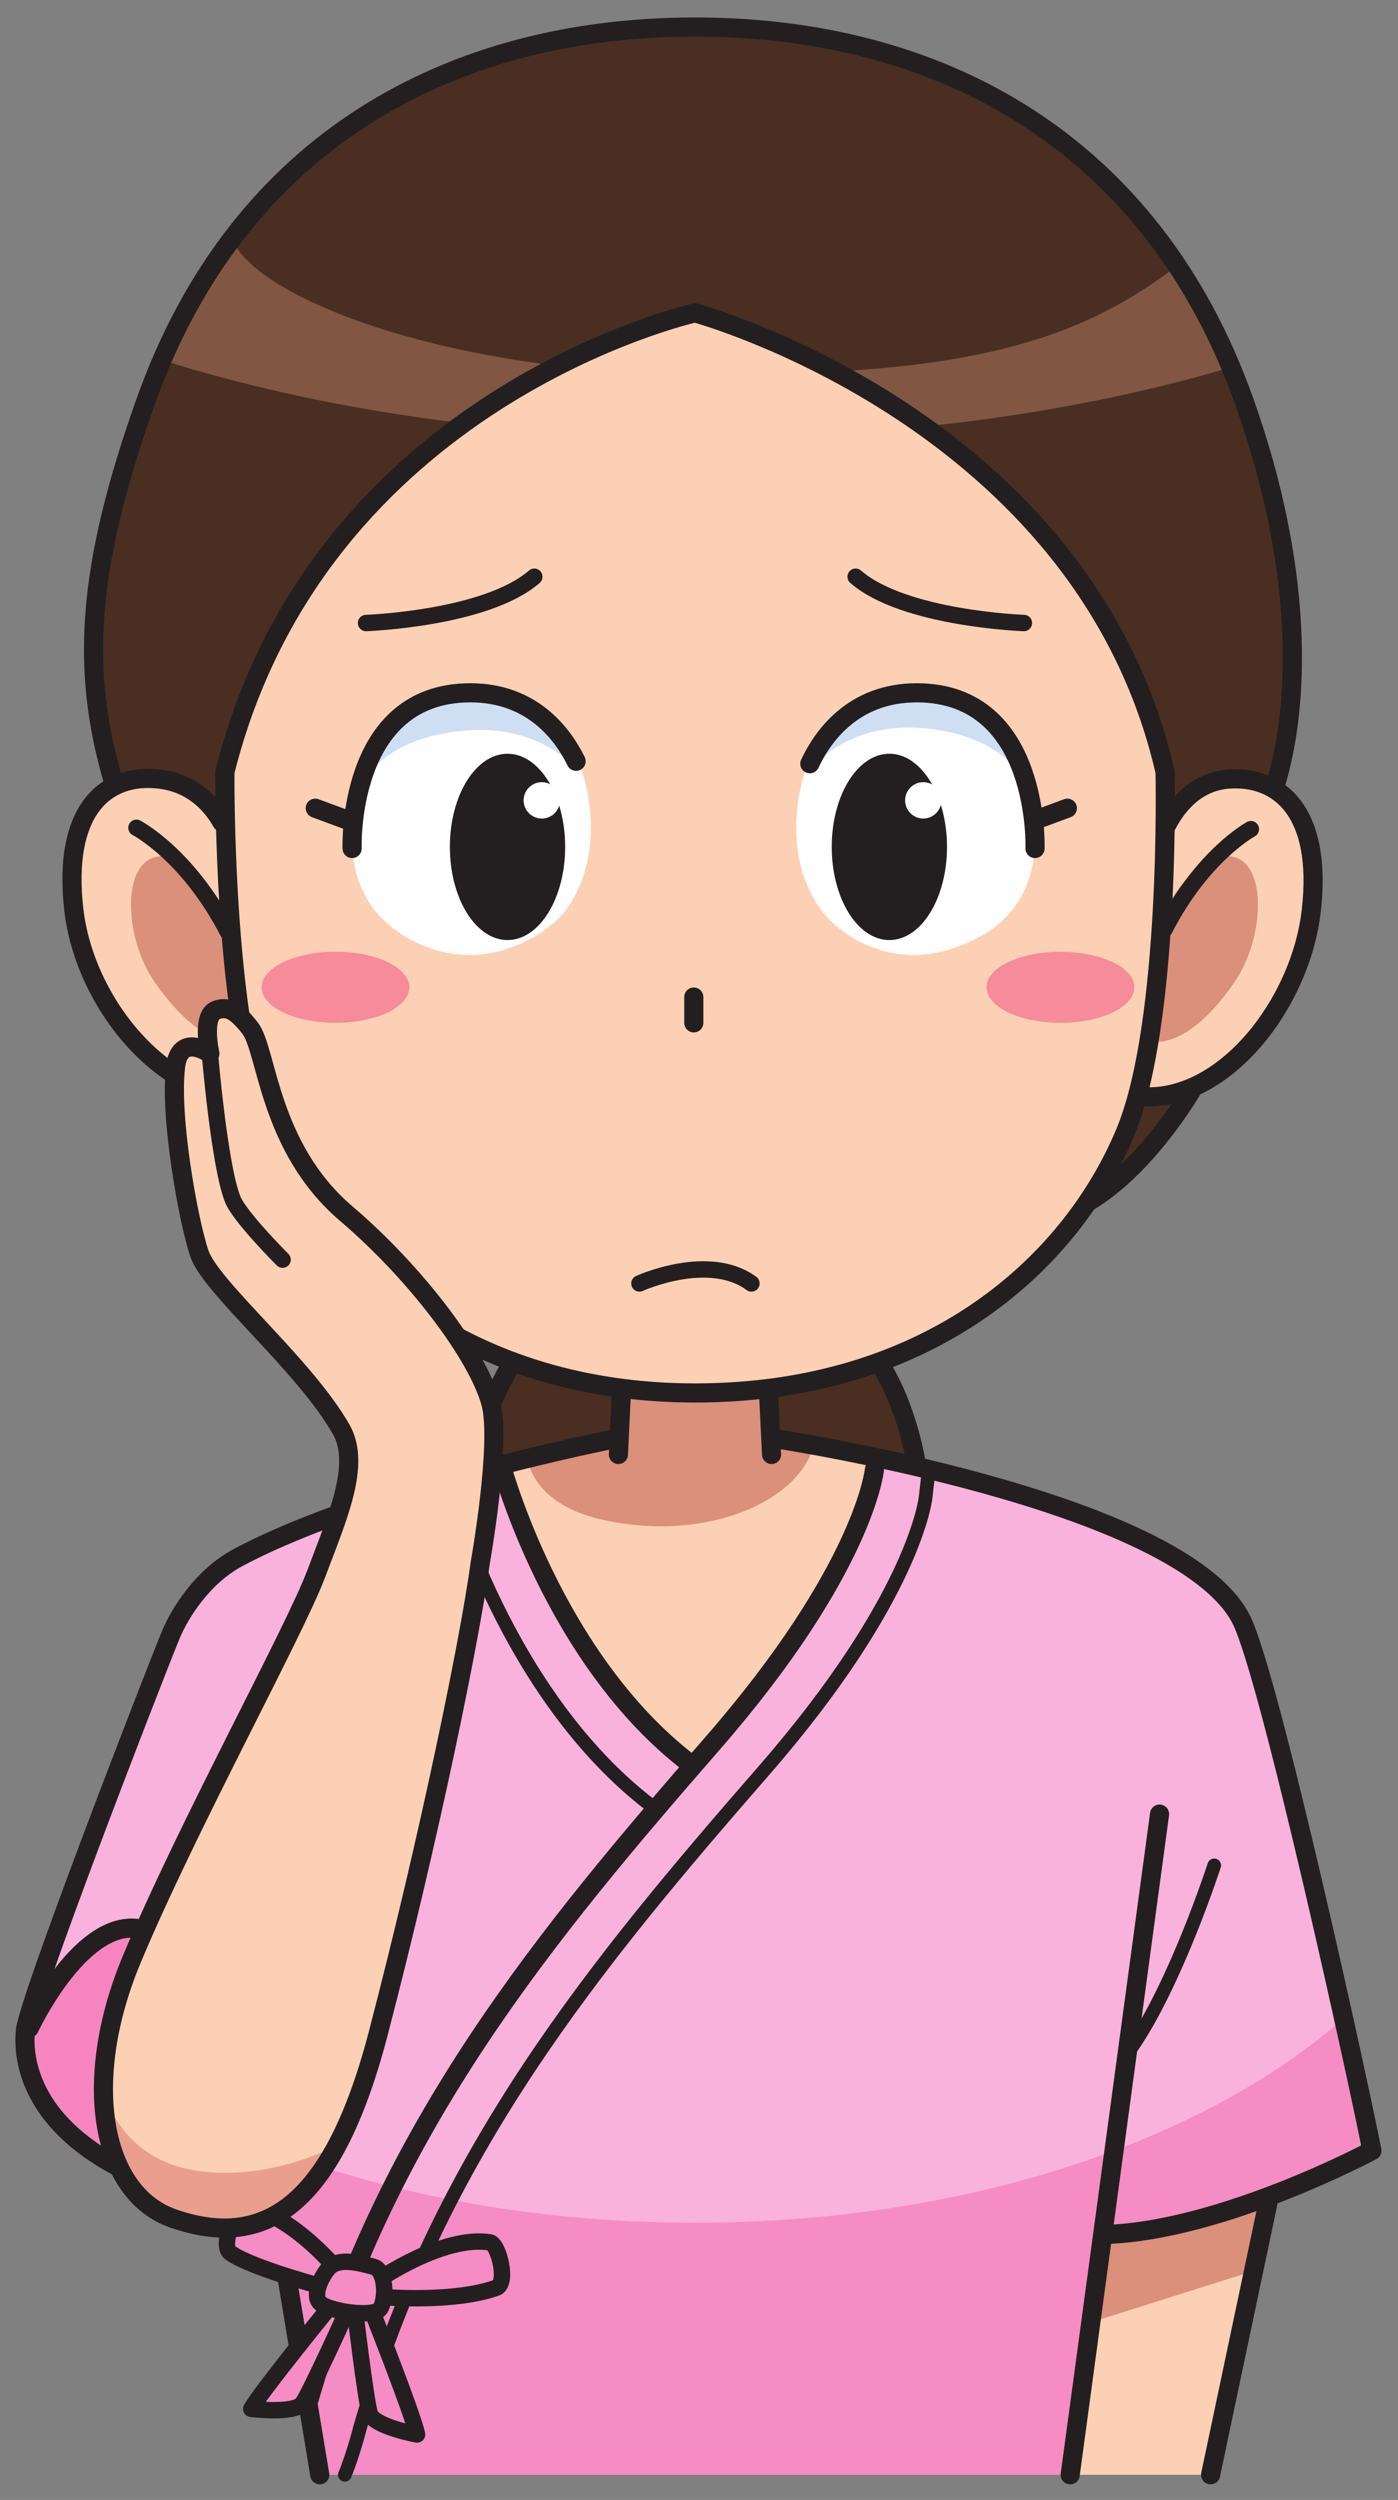 <?xml version="1.0" encoding="UTF-8" standalone="no"?>
<!-- Created with Inkscape (http://www.inkscape.org/) -->

<svg
   xmlns:dc="http://purl.org/dc/elements/1.1/"
   xmlns:cc="http://creativecommons.org/ns#"
   xmlns:rdf="http://www.w3.org/1999/02/22-rdf-syntax-ns#"
   xmlns:svg="http://www.w3.org/2000/svg"
   xmlns="http://www.w3.org/2000/svg"
   xmlns:sodipodi="http://sodipodi.sourceforge.net/DTD/sodipodi-0.dtd"
   xmlns:inkscape="http://www.inkscape.org/namespaces/inkscape"
   id="svg2"
   version="1.1"
   inkscape:version="0.92.2 (5c3e80d, 2017-08-06)"
   xml:space="preserve"
   width="453.235"
   height="810"
   viewBox="0 0 453.235 810"
   sodipodi:docname="publicdomainq-woman-patient.svg"
   inkscape:export-filename="/media/juhele/data_2TB/_GRAFIKA/Publicdomainq/lidi/publicdomainq-woman-patient.png"
   inkscape:export-xdpi="96.023003"
   inkscape:export-ydpi="96.023003"><rect x="0" y="0" width="453.235" height="810" fill="#808080" stroke="none"/><title
     id="title298">Woman patient</title><defs
     id="defs6" /><sodipodi:namedview
     pagecolor="#ffffff"
     bordercolor="#666666"
     borderopacity="1"
     objecttolerance="10"
     gridtolerance="10"
     guidetolerance="10"
     inkscape:pageopacity="0"
     inkscape:pageshadow="2"
     inkscape:window-width="1920"
     inkscape:window-height="1140"
     id="namedview4"
     showgrid="false"
     inkscape:zoom="0.87601236"
     inkscape:cx="71.647393"
     inkscape:cy="307.93841"
     inkscape:window-x="0"
     inkscape:window-y="0"
     inkscape:window-maximized="1"
     inkscape:current-layer="svg2"
     fit-margin-top="5"
     fit-margin-left="5"
     fit-margin-bottom="5"
     fit-margin-right="5" /><g
     id="g12"
     transform="matrix(0.443,0,0,-0.443,4.992,804.956)"><path
       d="m 863.832,1020.03 c 0,0 -49.785,-66.96 -66.941,-75.534 -17.161,-8.586 -5.157,6.875 -5.157,6.875 l -18.879,39.473 22.325,46.356 68.652,-17.17"
       style="fill:#4a2e22;fill-opacity:1;fill-rule:nonzero;stroke:none"
       id="path14"
       inkscape:connector-curvature="0" /><path
       d="m 130.648,1020.03 c 0,0 49.797,-66.96 66.946,-75.534 17.168,-8.586 5.156,6.875 5.156,6.875 l 18.875,39.473 -22.312,46.356 -68.665,-17.17"
       style="fill:#4a2e22;fill-opacity:1;fill-rule:nonzero;stroke:none"
       id="path16"
       inkscape:connector-curvature="0" /><path
       d="m 134.262,1207.74 760.91,1.23 25.75,29.1 c 19.316,49.96 22.101,162.62 -21.649,285.43 -67.968,190.89 -224.062,273.79 -401.933,273.79 -177.871,0 -333.965,-82.9 -401.945,-273.79 C 52.008,1401.66 52.992,1291.43 78.902,1236.75 l 55.36,-29.01"
       style="fill:#4a2e22;fill-opacity:1;fill-rule:nonzero;stroke:none"
       id="path18"
       inkscape:connector-curvature="0" /><path
       d="m 157.984,1644.3 c -16.554,-23.42 -38.183,-61.76 -50.636,-90.59 113.273,-35.73 251.093,-56.73 399.843,-56.73 141.204,0 272.539,18.93 382.383,51.41 -12.09,28.93 -26.433,48.31 -42.566,71.91 -78.059,-59.12 -167.324,-77.31 -339.817,-77.31 -195.691,0 -337.461,59.32 -349.207,101.31"
       style="fill:#815744;fill-opacity:1;fill-rule:nonzero;stroke:none"
       id="path20"
       inkscape:connector-curvature="0" /><path
       d="m 874.684,7 41.836,198.211 -1.68,21.269 -178.75,-20 L 724.84,7 h 149.844"
       style="fill:#fcd0b4;fill-opacity:1;fill-rule:nonzero;stroke:none"
       id="path22"
       inkscape:connector-curvature="0" /><path
       d="m 333.707,740.211 c 7.465,44.82 28.395,83.68 28.395,83.68 h 270.472 c 0,0 20.938,-38.86 28.399,-83.68 H 333.707"
       style="fill:#4a2e22;fill-opacity:1;fill-rule:nonzero;stroke:none"
       id="path24"
       inkscape:connector-curvature="0" /><path
       d="m 151.176,1215.64 c -8.75,15.42 -23.446,29.03 -46.055,31.61 -39.453,4.52 -70.769,-23.1 -62.324,-95.82 8,-68.83 63.312,-135.59 114.894,-135.7 0,0 27.305,3.62 32,37.95 4.727,34.34 -38.515,161.96 -38.515,161.96"
       style="fill:#fcd0b4;fill-opacity:1;fill-rule:nonzero;stroke:none"
       id="path26"
       inkscape:connector-curvature="0" /><path
       d="m 497.34,1589.52 c 0,0 284.785,-81.73 344.023,-337.06 0,0 7.11,-183.39 -26.172,-263.425 C 773.637,889.105 678.188,798.25 497.34,798.25 c -180.852,0 -276.289,90.855 -317.844,190.785 -33.289,80.035 -26.172,263.425 -26.172,263.425 65.246,265.74 344.016,337.06 344.016,337.06"
       style="fill:#fcd0b4;fill-opacity:1;fill-rule:nonzero;stroke:none"
       id="path28"
       inkscape:connector-curvature="0" /><path
       d="m 842.68,1213.86 c 8.312,15.92 22.695,31.85 45.461,33.39 36.211,2.47 68.464,-23.1 60.281,-95.82 -7.734,-68.83 -61.231,-135.59 -111.113,-135.7 0,0 -20.313,12.19 -26.395,36.25 -6.086,24.03 31.766,161.88 31.766,161.88"
       style="fill:#fcd0b4;fill-opacity:1;fill-rule:nonzero;stroke:none"
       id="path30"
       inkscape:connector-curvature="0" /><path
       d="m 826.754,1056.43 6.543,77.73 c 0,0 18.398,48.23 46.687,55.68 36.418,9.61 37.141,-54.82 12.149,-91.18 -38.289,-55.67 -65.379,-42.23 -65.379,-42.23"
       style="fill:#da907b;fill-opacity:1;fill-rule:nonzero;stroke:none"
       id="path32"
       inkscape:connector-curvature="0" /><path
       d="m 168.121,1056.43 -6.601,77.73 c 0,0 -18.625,48.23 -47.227,55.68 -36.828,9.61 -37.57,-54.82 -12.285,-91.18 38.719,-55.67 66.113,-42.23 66.113,-42.23"
       style="fill:#da907b;fill-opacity:1;fill-rule:nonzero;stroke:none"
       id="path34"
       inkscape:connector-curvature="0" /><path
       d="m 681.781,1197.64 c 0,-37.63 -18.894,-68.14 -42.176,-68.14 -23.3,0 -42.187,30.51 -42.187,68.14 0,37.64 18.887,68.13 42.187,68.13 23.282,0 42.176,-30.49 42.176,-68.13"
       style="fill:#231f20;fill-opacity:1;fill-rule:nonzero;stroke:none"
       id="path36"
       inkscape:connector-curvature="0" /><path
       d="m 317.965,1197.64 c 0,-37.63 18.894,-68.14 42.168,-68.14 23.308,0 42.207,30.51 42.207,68.14 0,37.64 -18.899,68.13 -42.207,68.13 -23.274,0 -42.168,-30.49 -42.168,-68.13"
       style="fill:#231f20;fill-opacity:1;fill-rule:nonzero;stroke:none"
       id="path38"
       inkscape:connector-curvature="0" /><path
       d="m 246.402,1200.7 c 0,0 -4.238,109.77 86.563,109.77 66.191,0 83.125,-62.3 83.125,-62.3 0,0 17.937,-55 -13.75,-97.48 -11.067,-14.85 -60,-51.28 -115.664,-19.44 -32.93,18.83 -39.699,48.07 -40.274,69.45"
       style="fill:#ffffff;fill-opacity:1;fill-rule:nonzero;stroke:none"
       id="path40"
       inkscape:connector-curvature="0" /><path
       d="m 746.188,1200.7 c 0,0 4.238,109.77 -86.575,109.77 -66.179,0 -83.105,-62.3 -83.105,-62.3 0,0 -17.957,-55 13.742,-97.48 11.074,-14.85 53.867,-51.19 114.375,-19.44 33.594,17.61 40.977,48.07 41.563,69.45"
       style="fill:#ffffff;fill-opacity:1;fill-rule:nonzero;stroke:none"
       id="path42"
       inkscape:connector-curvature="0" /><path
       d="m 671.352,1283.76 c 35.285,-4.72 56.437,-19.92 68.918,-38.4 -6.426,28.79 -24.141,59.35 -69.524,65.43 -65.605,8.77 -90.652,-50.73 -90.652,-50.73 0,0 3.203,-3.3 9.433,2.06 16.258,14.02 42.528,26.92 81.825,21.64"
       style="fill:#cedff4;fill-opacity:1;fill-rule:nonzero;stroke:none"
       id="path44"
       inkscape:connector-curvature="0" /><path
       d="m 323.199,1282.09 c -35.363,-4.29 -56.789,-18.39 -69.484,-36.73 6.769,28.73 24.844,59.06 70.324,64.57 65.703,7.99 90.02,-51.82 90.02,-51.82 0,0 -3.274,-3.27 -9.426,2.16 -16.094,14.23 -42.11,26.6 -81.434,21.82"
       style="fill:#cedff4;fill-opacity:1;fill-rule:nonzero;stroke:none"
       id="path46"
       inkscape:connector-curvature="0" /><path
       d="m 771.93,7 21.961,159.59 4.582,16.211 c 85.175,2.969 194.257,61.281 194.257,61.281 -8.964,46.297 -74.785,347.527 -95.636,388.527 C 866.273,693.219 715.387,733.18 624.078,752.23 L 370.512,749.898 C 282.789,728.84 146.383,687.391 116.746,631.52 108.539,616.051 8.789,328.922 9.004,331.07 6.762,308.648 28.34,255.461 73.172,228.57 L 192.484,189.148 222.75,7 h 549.18"
       style="fill:#f9b2dc;fill-opacity:1;fill-rule:nonzero;stroke:none"
       id="path48"
       inkscape:connector-curvature="0" /><path
       d="m 551.137,803.711 1.191,-26.82 1.047,-11.653 c 0,0 35.789,-8.019 77.305,-16.679 0,0 -10,-49.161 -55.84,-124.161 -12.07,-19.757 -80.832,-100 -80.832,-100 -98.067,69.633 -138.664,221.821 -138.664,221.821 l 15.168,3.679 c 41.347,9.934 70.789,15.34 70.789,15.34 l 0.824,6.594 1.414,31.879 h 107.598"
       style="fill:#fcd0b4;fill-opacity:1;fill-rule:nonzero;stroke:none"
       id="path50"
       inkscape:connector-curvature="0" /><path
       d="m 288.336,1094.95 c 0,-14.35 -24.211,-25.99 -54.074,-25.99 -29.864,0 -54.071,11.64 -54.071,25.99 0,14.36 24.207,25.99 54.071,25.99 29.863,0 54.074,-11.63 54.074,-25.99"
       style="fill:#f68b9a;fill-opacity:1;fill-rule:nonzero;stroke:none"
       id="path52"
       inkscape:connector-curvature="0" /><path
       d="m 818.891,1094.95 c 0,-14.35 -24.227,-25.99 -54.082,-25.99 -29.864,0 -54.071,11.64 -54.071,25.99 0,14.36 24.207,25.99 54.071,25.99 29.855,0 54.082,-11.63 54.082,-25.99"
       style="fill:#f68b9a;fill-opacity:1;fill-rule:nonzero;stroke:none"
       id="path54"
       inkscape:connector-curvature="0" /><path
       d="m 444.84,801.059 h 106.668 l 0.832,-36.668 31.668,-5.832 c -13.34,-42.5 -83.332,-70 -156.668,-52.5 -46.777,11.16 -51.422,40.16 -51.422,40.16 l 67.258,16.511 1.664,38.329"
       style="fill:#da907b;fill-opacity:1;fill-rule:nonzero;stroke:none"
       id="path56"
       inkscape:connector-curvature="0" /><path
       d="m 788.59,118.98 9.883,63.821 118.047,22.41 -9.18,-48.731 -118.75,-37.5"
       style="fill:#da907b;fill-opacity:1;fill-rule:nonzero;stroke:none"
       id="path58"
       inkscape:connector-curvature="0" /><path
       d="m 497.34,191.359 c -122.418,0 -235.813,22.743 -328.785,61.473 -62.465,26.008 -11.637,-51.203 -11.637,-51.203 L 192.484,189.148 222.75,7 h 549.18 l 21.961,159.59 4.582,16.211 c 85.175,2.969 194.257,61.281 194.257,61.281 -2.695,13.898 -10.527,50.848 -20.714,96.77 C 869.371,250.691 695.094,191.359 497.34,191.359"
       style="fill:#f68cc4;fill-opacity:1;fill-rule:nonzero;stroke:none"
       id="path60"
       inkscape:connector-curvature="0" /><path
       d="m 88.172,402.73 c 0,0 -21.668,0.829 -30.832,-6.671 -9.168,-7.5 -40.832,-49.161 -44.168,-58.329 -3.332,-9.171 -3.34,-35 0.832,-42.5 4.168,-7.5 35.84,-49.992 49.168,-53.332 13.332,-3.339 31.668,97.5 31.668,97.5 l -6.668,63.332"
       style="fill:#f685bf;fill-opacity:1;fill-rule:nonzero;stroke:none"
       id="path62"
       inkscape:connector-curvature="0" /><path
       d="m 151.176,1215.64 c -8.75,15.42 -23.446,29.03 -46.055,31.61 -39.453,4.52 -70.769,-23.1 -62.324,-95.82 8,-68.83 67.402,-140.85 131.594,-136.54"
       style="fill:none;stroke:#231f20;stroke-width:14;stroke-linecap:round;stroke-linejoin:round;stroke-miterlimit:10;stroke-dasharray:none;stroke-opacity:1"
       id="path64"
       inkscape:connector-curvature="0" /><path
       d="m 88.59,1211.61 c 0,0 37.742,-19.63 66.816,-76.13"
       style="fill:none;stroke:#231f20;stroke-width:12;stroke-linecap:round;stroke-linejoin:round;stroke-miterlimit:10;stroke-dasharray:none;stroke-opacity:1"
       id="path66"
       inkscape:connector-curvature="0" /><path
       d="m 497.34,1588.23 c 0,0 284.785,-76.98 344.023,-335.77 0,0 4.266,-183.39 -29.023,-263.425 -41.563,-99.93 -147.629,-190.785 -315,-190.785 -163.938,0 -270.871,90.855 -312.434,190.785 -33.289,80.035 -31.582,263.425 -31.582,263.425 68.711,274.4 344.016,335.77 344.016,335.77 z"
       style="fill:none;stroke:#231f20;stroke-width:14;stroke-linecap:round;stroke-linejoin:round;stroke-miterlimit:10;stroke-dasharray:none;stroke-opacity:1"
       id="path68"
       inkscape:connector-curvature="0" /><path
       d="m 842.68,1213.86 c 8.312,15.92 22.695,31.85 45.461,33.39 36.211,2.47 68.464,-23.1 60.281,-95.82 -7.734,-68.83 -63.555,-139.12 -122,-136.54"
       style="fill:none;stroke:#231f20;stroke-width:14;stroke-linecap:round;stroke-linejoin:round;stroke-miterlimit:10;stroke-dasharray:none;stroke-opacity:1"
       id="path70"
       inkscape:connector-curvature="0" /><path
       d="m 904.156,1210.6 c 0,0 -35.343,-19.01 -63.254,-73.41"
       style="fill:none;stroke:#231f20;stroke-width:12;stroke-linecap:round;stroke-linejoin:round;stroke-miterlimit:10;stroke-dasharray:none;stroke-opacity:1"
       id="path72"
       inkscape:connector-curvature="0" /><path
       d="m 71.176,1247.28 c -23.172,80.18 -19.168,154.38 24.219,276.22 67.981,190.89 224.075,273.79 401.945,273.79 177.871,0 333.965,-82.9 401.933,-273.79 43.75,-122.81 40.965,-221.01 22.938,-280.17"
       style="fill:none;stroke:#231f20;stroke-width:14;stroke-linecap:round;stroke-linejoin:round;stroke-miterlimit:10;stroke-dasharray:none;stroke-opacity:1"
       id="path74"
       inkscape:connector-curvature="0" /><path
       d="m 681.781,1197.64 c 0,-37.63 -18.894,-68.14 -42.176,-68.14 -23.3,0 -42.187,30.51 -42.187,68.14 0,37.64 18.887,68.13 42.187,68.13 23.282,0 42.176,-30.49 42.176,-68.13"
       style="fill:#231f20;fill-opacity:1;fill-rule:nonzero;stroke:none"
       id="path76"
       inkscape:connector-curvature="0" /><path
       d="m 317.965,1197.64 c 0,-37.63 18.894,-68.14 42.168,-68.14 23.308,0 42.207,30.51 42.207,68.14 0,37.64 -18.899,68.13 -42.207,68.13 -23.274,0 -42.168,-30.49 -42.168,-68.13"
       style="fill:#231f20;fill-opacity:1;fill-rule:nonzero;stroke:none"
       id="path78"
       inkscape:connector-curvature="0" /><path
       d="m 581.383,1258.48 c 8.777,18.84 30.926,51.86 78.23,51.86 90.813,0 86.575,-113.88 86.575,-113.88"
       style="fill:none;stroke:#231f20;stroke-width:14;stroke-linecap:round;stroke-linejoin:round;stroke-miterlimit:10;stroke-dasharray:none;stroke-opacity:1"
       id="path80"
       inkscape:connector-curvature="0" /><path
       d="m 410.355,1260.25 c -9.304,19.06 -31.511,50.09 -77.39,50.09 -90.801,0 -86.555,-113.88 -86.555,-113.88"
       style="fill:none;stroke:#231f20;stroke-width:14;stroke-linecap:round;stroke-linejoin:round;stroke-miterlimit:10;stroke-dasharray:none;stroke-opacity:1"
       id="path82"
       inkscape:connector-curvature="0" /><path
       d="m 456.676,878.344 c 0,0 50.644,23.074 81.992,0"
       style="fill:none;stroke:#231f20;stroke-width:12;stroke-linecap:round;stroke-linejoin:round;stroke-miterlimit:10;stroke-dasharray:none;stroke-opacity:1"
       id="path84"
       inkscape:connector-curvature="0" /><path
       d="m 256.625,1361.38 c 0,0 87.727,3.07 123.137,33.86"
       style="fill:none;stroke:#231f20;stroke-width:12;stroke-linecap:round;stroke-linejoin:round;stroke-miterlimit:10;stroke-dasharray:none;stroke-opacity:1"
       id="path86"
       inkscape:connector-curvature="0" /><path
       d="m 738.051,1361.38 c 0,0 -87.723,3.07 -123.133,33.86"
       style="fill:none;stroke:#231f20;stroke-width:12;stroke-linecap:round;stroke-linejoin:round;stroke-miterlimit:10;stroke-dasharray:none;stroke-opacity:1"
       id="path88"
       inkscape:connector-curvature="0" /><path
       d="m 748.277,1217.95 21.59,7.99"
       style="fill:none;stroke:#231f20;stroke-width:14;stroke-linecap:round;stroke-linejoin:round;stroke-miterlimit:10;stroke-dasharray:none;stroke-opacity:1"
       id="path90"
       inkscape:connector-curvature="0" /><path
       d="m 241.051,1217.95 -21.602,7.99"
       style="fill:none;stroke:#231f20;stroke-width:14;stroke-linecap:round;stroke-linejoin:round;stroke-miterlimit:10;stroke-dasharray:none;stroke-opacity:1"
       id="path92"
       inkscape:connector-curvature="0" /><path
       d="m 441.301,765.238 c 0,0 -180.238,-35.008 -278.571,-87.508 C 137.031,664.012 120.102,637.109 113.363,620.512 96.059,577.898 9.582,354.309 7.34,331.898 5.098,309.48 12.41,265.73 74.457,232.609"
       style="fill:none;stroke:#231f20;stroke-width:14;stroke-linecap:round;stroke-linejoin:round;stroke-miterlimit:10;stroke-dasharray:none;stroke-opacity:1"
       id="path94"
       inkscape:connector-curvature="0" /><path
       d="M 88.453,406.672 C 46.172,410.898 10.176,333.75 10.176,333.75"
       style="fill:none;stroke:#231f20;stroke-width:14;stroke-linecap:round;stroke-linejoin:round;stroke-miterlimit:10;stroke-dasharray:none;stroke-opacity:1"
       id="path96"
       inkscape:connector-curvature="0" /><path
       d="M 192.484,189.148 222.75,7"
       style="fill:none;stroke:#231f20;stroke-width:14;stroke-linecap:round;stroke-linejoin:round;stroke-miterlimit:10;stroke-dasharray:none;stroke-opacity:1"
       id="path98"
       inkscape:connector-curvature="0" /><path
       d="m 553.375,765.238 c 0,0 298.887,-44.468 343.719,-132.629 20.851,-41 86.672,-342.23 95.636,-388.527 0,0 -109.082,-58.312 -194.257,-61.281"
       style="fill:none;stroke:#231f20;stroke-width:14;stroke-linecap:round;stroke-linejoin:round;stroke-miterlimit:10;stroke-dasharray:none;stroke-opacity:1"
       id="path100"
       inkscape:connector-curvature="0" /><path
       d="m 443.539,799.73 -2.238,-46.46"
       style="fill:none;stroke:#231f20;stroke-width:14;stroke-linecap:round;stroke-linejoin:round;stroke-miterlimit:10;stroke-dasharray:none;stroke-opacity:1"
       id="path102"
       inkscape:connector-curvature="0" /><path
       d="m 551.137,799.73 2.238,-46.46"
       style="fill:none;stroke:#231f20;stroke-width:14;stroke-linecap:round;stroke-linejoin:round;stroke-miterlimit:10;stroke-dasharray:none;stroke-opacity:1"
       id="path104"
       inkscape:connector-curvature="0" /><path
       d="M 837.34,490.23 771.93,7"
       style="fill:none;stroke:#231f20;stroke-width:14;stroke-linecap:round;stroke-linejoin:round;stroke-miterlimit:10;stroke-dasharray:none;stroke-opacity:1"
       id="path106"
       inkscape:connector-curvature="0" /><path
       d="m 355.344,746.219 c 0,0 37.832,-142.649 138.664,-219.321"
       style="fill:none;stroke:#231f20;stroke-width:14;stroke-linecap:round;stroke-linejoin:round;stroke-miterlimit:10;stroke-dasharray:none;stroke-opacity:1"
       id="path108"
       inkscape:connector-curvature="0" /><path
       d="m 317.906,729.801 c 0,0 40.301,-151.973 147.715,-233.641"
       style="fill:none;stroke:#231f20;stroke-width:10;stroke-linecap:round;stroke-linejoin:round;stroke-miterlimit:10;stroke-dasharray:none;stroke-opacity:1"
       id="path110"
       inkscape:connector-curvature="0" /><path
       d="m 628.648,742.09 c 0,0 -7.121,-72.352 -118.449,-200.129 C 388.176,401.891 273.176,263.559 214.84,61.891"
       style="fill:none;stroke:#231f20;stroke-width:14;stroke-linecap:round;stroke-linejoin:round;stroke-miterlimit:10;stroke-dasharray:none;stroke-opacity:1"
       id="path112"
       inkscape:connector-curvature="0" /><path
       d="m 668.324,741.238 -2.176,-19.148 c 0,0 -7.121,-72.352 -118.449,-200.129 C 425.676,381.891 310.676,243.559 252.34,41.891 c 0,0 -5,-19.891 -11.25,-34.891"
       style="fill:none;stroke:#231f20;stroke-width:10;stroke-linecap:round;stroke-linejoin:round;stroke-miterlimit:10;stroke-dasharray:none;stroke-opacity:1"
       id="path114"
       inkscape:connector-curvature="0" /><path
       d="M 916.52,205.211 874.684,7"
       style="fill:none;stroke:#231f20;stroke-width:14;stroke-linecap:round;stroke-linejoin:round;stroke-miterlimit:10;stroke-dasharray:none;stroke-opacity:1"
       id="path116"
       inkscape:connector-curvature="0" /><path
       d="m 633.168,818.559 c 0,0 18.34,-26.661 26.25,-72.911"
       style="fill:none;stroke:#231f20;stroke-width:14;stroke-linecap:round;stroke-linejoin:round;stroke-miterlimit:10;stroke-dasharray:none;stroke-opacity:1"
       id="path118"
       inkscape:connector-curvature="0" /><path
       d="m 362.695,818.559 c 0,0 -21.523,-33.528 -28.988,-78.348"
       style="fill:none;stroke:#231f20;stroke-width:14;stroke-linecap:round;stroke-linejoin:round;stroke-miterlimit:10;stroke-dasharray:none;stroke-opacity:1"
       id="path120"
       inkscape:connector-curvature="0" /><path
       d="m 677.719,1231.67 c 0,-7.33 -5.957,-13.29 -13.301,-13.29 -7.344,0 -13.289,5.96 -13.289,13.29 0,7.35 5.945,13.31 13.289,13.31 7.344,0 13.301,-5.96 13.301,-13.31"
       style="fill:#ffffff;fill-opacity:1;fill-rule:nonzero;stroke:none"
       id="path122"
       inkscape:connector-curvature="0" /><path
       d="m 398.531,1231.67 c 0,-7.33 -5.957,-13.29 -13.301,-13.29 -7.343,0 -13.3,5.96 -13.3,13.29 0,7.35 5.957,13.31 13.3,13.31 7.344,0 13.301,-5.96 13.301,-13.31"
       style="fill:#ffffff;fill-opacity:1;fill-rule:nonzero;stroke:none"
       id="path124"
       inkscape:connector-curvature="0" /><path
       d="m 496.48,1068.94 v 18.88"
       style="fill:none;stroke:#231f20;stroke-width:14;stroke-linecap:round;stroke-linejoin:round;stroke-miterlimit:10;stroke-dasharray:none;stroke-opacity:1"
       id="path126"
       inkscape:connector-curvature="0" /><path
       d="m 877.34,452.73 c 0,0 -27.5,-85 -60,-132.5"
       style="fill:none;stroke:#231f20;stroke-width:10;stroke-linecap:round;stroke-linejoin:round;stroke-miterlimit:10;stroke-dasharray:none;stroke-opacity:1"
       id="path128"
       inkscape:connector-curvature="0" /><path
       d="m 266.145,149.84 c 0,0 46.96,32.449 81.043,27.18 6.527,-1.008 13.812,-30.711 4.496,-33.348 -30.633,-10.84 -80.86,-6.801 -80.86,-6.801"
       style="fill:#f68cc4;fill-opacity:1;fill-rule:nonzero;stroke:none"
       id="path130"
       inkscape:connector-curvature="0" /><path
       d="m 266.145,149.84 c 0,0 46.96,32.449 81.043,27.18 6.527,-1.008 13.812,-30.711 4.496,-33.348 -30.633,-10.84 -80.86,-6.801 -80.86,-6.801"
       style="fill:none;stroke:#231f20;stroke-width:12;stroke-linecap:round;stroke-linejoin:round;stroke-miterlimit:10;stroke-dasharray:none;stroke-opacity:1"
       id="path132"
       inkscape:connector-curvature="0" /><path
       d="m 260.406,128.102 c 0,0 30.453,-76.743 33.547,-91.633 0,0 -31.519,5.793 -34.555,15.262 -3.027,9.449 -10.828,75.489 -10.828,75.489"
       style="fill:#f68cc4;fill-opacity:1;fill-rule:nonzero;stroke:none"
       id="path134"
       inkscape:connector-curvature="0" /><path
       d="m 260.406,128.102 c 0,0 30.453,-76.743 33.547,-91.633 0,0 -31.519,5.793 -34.555,15.262 -3.027,9.449 -10.828,75.489 -10.828,75.489"
       style="fill:none;stroke:#231f20;stroke-width:12;stroke-linecap:round;stroke-linejoin:round;stroke-miterlimit:10;stroke-dasharray:none;stroke-opacity:1"
       id="path136"
       inkscape:connector-curvature="0" /><path
       d="m 237.867,154.199 c 0,0 -33.859,42.731 -69.277,48.949 -6.524,1 -19.258,-28.566 -11.172,-33.91 16.055,-11.386 72.078,-25.988 72.078,-25.988"
       style="fill:#f68cc4;fill-opacity:1;fill-rule:nonzero;stroke:none"
       id="path138"
       inkscape:connector-curvature="0" /><path
       d="m 237.867,154.199 c 0,0 -33.859,42.731 -69.277,48.949 -6.524,1 -19.258,-28.566 -11.172,-33.91 16.055,-11.386 72.078,-25.988 72.078,-25.988"
       style="fill:none;stroke:#231f20;stroke-width:12;stroke-linecap:round;stroke-linejoin:round;stroke-miterlimit:10;stroke-dasharray:none;stroke-opacity:1"
       id="path140"
       inkscape:connector-curvature="0" /><path
       d="m 232.262,132.441 c 0,0 -52.203,-63.953 -59.657,-77.21 0,0 31.797,-4.012 37.547,4.109 5.75,8.09 33.133,68.699 33.133,68.699"
       style="fill:#f68cc4;fill-opacity:1;fill-rule:nonzero;stroke:none"
       id="path142"
       inkscape:connector-curvature="0" /><path
       d="m 232.262,132.441 c 0,0 -52.203,-63.953 -59.657,-77.21 0,0 31.797,-4.012 37.547,4.109 5.75,8.09 33.133,68.699 33.133,68.699"
       style="fill:none;stroke:#231f20;stroke-width:12;stroke-linecap:round;stroke-linejoin:round;stroke-miterlimit:10;stroke-dasharray:none;stroke-opacity:1"
       id="path144"
       inkscape:connector-curvature="0" /><path
       d="m 266.859,128.391 c 4.875,6.879 4.375,28.398 -4.785,30.757 -9.152,2.391 -25.094,7.223 -32.508,-0.687 -5.312,-5.652 -12.316,-19.742 -6.824,-25.621 5.731,-6.141 39.235,-11.309 44.117,-4.449"
       style="fill:#f68cc4;fill-opacity:1;fill-rule:nonzero;stroke:none"
       id="path146"
       inkscape:connector-curvature="0" /><path
       d="m 266.859,128.391 c 4.875,6.879 4.375,28.398 -4.785,30.757 -9.152,2.391 -25.094,7.223 -32.508,-0.687 -5.312,-5.652 -12.316,-19.742 -6.824,-25.621 5.731,-6.141 39.235,-11.309 44.117,-4.449 z"
       style="fill:none;stroke:#231f20;stroke-width:12;stroke-linecap:round;stroke-linejoin:round;stroke-miterlimit:10;stroke-dasharray:none;stroke-opacity:1"
       id="path148"
       inkscape:connector-curvature="0" /><path
       d="m 861.703,1021.11 c 0,0 -32.832,-57.309 -76.609,-83.059"
       style="fill:none;stroke:#231f20;stroke-width:14;stroke-linecap:round;stroke-linejoin:round;stroke-miterlimit:10;stroke-dasharray:none;stroke-opacity:1"
       id="path150"
       inkscape:connector-curvature="0" /><path
       d="m 132.789,1021.11 c 0,0 32.832,-57.309 76.609,-83.059"
       style="fill:none;stroke:#231f20;stroke-width:14;stroke-linecap:round;stroke-linejoin:round;stroke-miterlimit:10;stroke-dasharray:none;stroke-opacity:1"
       id="path152"
       inkscape:connector-curvature="0" /><path
       d="m 238.441,771.578 c -26.898,47.223 -95.382,103.824 -103.769,128.57 -8.379,24.758 -22.606,103.942 -17.078,139.392 4.519,21.6 24.73,6.93 24.73,6.93 0,0 -6.39,27.97 4.75,31.83 7.953,2.77 13.973,0.38 24.567,-13.06 12.812,-16.26 13.382,-87.299 70.683,-136.01 C 292.52,886.555 338.523,825.941 347.98,790.691 355.813,761.48 340.176,673.922 340.176,673.922 332.883,619.719 303.508,475.379 265.57,329.961 231.879,200.801 180.844,171.891 115.609,194.41 62.918,212.602 47.738,294.309 85.07,383.828 125.383,480.5 204.43,623.93 220.281,666.352 c 14.938,39.968 32.934,79.308 18.16,105.226"
       style="fill:#fcd0b4;fill-opacity:1;fill-rule:nonzero;stroke:none"
       id="path154"
       inkscape:connector-curvature="0" /><path
       d="m 142.324,1046.47 c 0,0 6.957,-82.736 16.801,-106.779 5.277,-12.902 36.41,-43.945 36.41,-43.945"
       style="fill:none;stroke:#231f20;stroke-width:12;stroke-linecap:round;stroke-linejoin:round;stroke-miterlimit:10;stroke-dasharray:none;stroke-opacity:1"
       id="path156"
       inkscape:connector-curvature="0" /><path
       d="m 63.797,290.469 c 0,0 10.105,-54.438 73.223,-61.66 53.21,-6.079 98.835,19.543 98.835,19.543 0,0 -28.125,-73.75 -93.511,-60.493 -46.629,9.461 -57.09,26.172 -64.614,36.743 -12.637,17.757 -13.934,65.867 -13.934,65.867"
       style="fill:#ea9f8e;fill-opacity:1;fill-rule:nonzero;stroke:none"
       id="path158"
       inkscape:connector-curvature="0" /><path
       d="m 238.441,771.578 c -26.898,47.223 -95.382,103.824 -103.769,128.57 -8.379,24.758 -22.606,103.942 -17.078,139.392 4.519,21.6 24.73,6.93 24.73,6.93 0,0 -6.39,27.97 4.75,31.83 7.953,2.77 13.973,0.38 24.567,-13.06 12.812,-16.26 13.382,-87.299 70.683,-136.01 C 292.52,886.555 338.523,825.941 347.98,790.691 355.813,761.48 340.176,673.922 340.176,673.922 332.883,619.719 303.508,475.379 265.57,329.961 231.879,200.801 180.844,171.891 115.609,194.41 62.918,212.602 47.738,294.309 85.07,383.828 125.383,480.5 204.43,623.93 220.281,666.352 c 14.938,39.968 32.934,79.308 18.16,105.226 z"
       style="fill:none;stroke:#231f20;stroke-width:14;stroke-linecap:round;stroke-linejoin:round;stroke-miterlimit:10;stroke-dasharray:none;stroke-opacity:1"
       id="path160"
       inkscape:connector-curvature="0" /></g></svg>